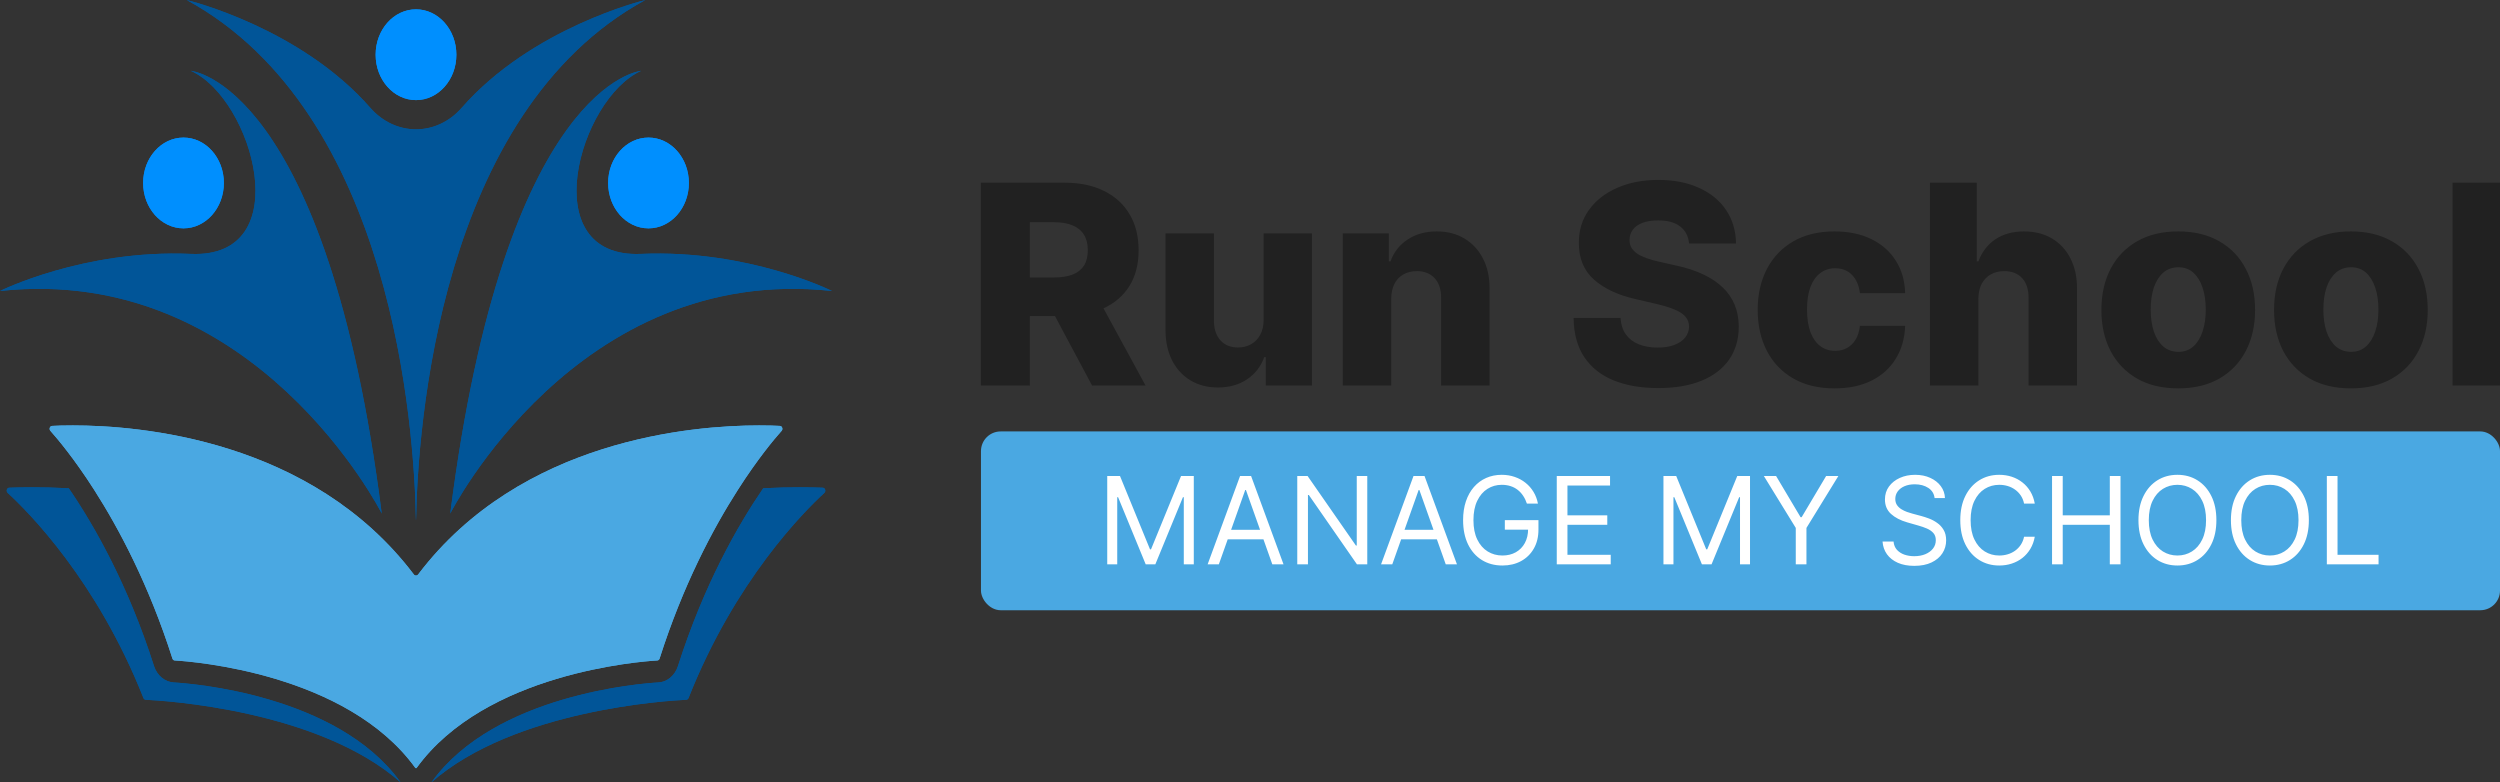 <svg width="1524" height="477" viewBox="0 0 1524 477" fill="none" xmlns="http://www.w3.org/2000/svg">
<rect x="0" y="0" width="1524" height="477" fill="#333333" stroke="none"/>
<g clip-path="url(#clip0_56_2)">
<path d="M393.385 0C267.501 68.581 254.663 261.143 253.63 316.831H253.551C252.515 261.143 239.693 68.581 113.804 0C115.15 0.322 183.04 16.963 225.748 65.731C241.048 83.206 266.142 83.206 281.439 65.731C324.147 16.963 392.043 0.322 393.385 0Z" fill="#015598"/>
<path d="M390.835 154.786C325.39 157.611 353.024 60.131 390.835 43.178C390.835 43.178 307.942 50.245 274.485 313.011C274.485 313.011 351.571 160.436 507.19 177.388C507.19 177.388 456.286 151.962 390.835 154.786Z" fill="#015598"/>
<path d="M370.722 111.538C370.722 126.812 381.74 139.191 395.329 139.191C408.918 139.191 419.936 126.812 419.936 111.538C419.936 96.259 408.918 83.88 395.329 83.88C381.74 83.88 370.722 96.259 370.722 111.538Z" fill="#008FFE"/>
<path d="M116.351 43.178C154.166 60.131 181.799 157.611 116.351 154.786C50.904 151.962 0 177.388 0 177.388C155.62 160.436 232.702 313.011 232.702 313.011C199.248 50.245 116.351 43.178 116.351 43.178Z" fill="#015598"/>
<path d="M111.859 139.191C125.449 139.191 136.465 126.812 136.465 111.538C136.465 96.259 125.449 83.88 111.859 83.88C98.269 83.88 87.253 96.259 87.253 111.538C87.253 126.812 98.269 139.191 111.859 139.191Z" fill="#008FFE"/>
<path d="M253.594 61.016C267.183 61.016 278.201 48.636 278.201 33.357C278.201 18.083 267.183 5.699 253.594 5.699C240.005 5.699 228.988 18.083 228.988 33.357C228.988 48.636 240.005 61.016 253.594 61.016Z" fill="#008FFE"/>
<path d="M243.923 476.528C244.042 476.694 244.191 476.859 244.34 477.03C194.057 432.61 99.425 427.046 88.838 426.579C88.211 426.544 87.704 426.142 87.435 425.503C59.072 353.702 16.752 311.528 4.673 300.466C3.54 299.431 4.136 297.385 5.598 297.315C11.891 297.048 24.805 296.747 41.924 297.651C57.492 320.379 78.07 356.516 93.877 405.997C95.727 411.762 100.438 415.683 105.867 416.019C115.917 416.587 205.33 423.262 243.923 476.528Z" fill="#015598"/>
<path d="M502.526 300.466C490.448 311.528 448.13 353.702 419.735 425.503C419.498 426.142 418.962 426.544 418.362 426.579C407.747 427.046 313.115 432.61 262.859 477.03C263.011 476.859 263.159 476.694 263.28 476.528C301.869 423.262 391.283 416.587 401.335 416.019C406.763 415.718 411.445 411.762 413.296 405.997C429.099 356.516 449.681 320.379 465.247 297.651C482.368 296.747 495.309 297.048 501.605 297.315C503.063 297.385 503.631 299.431 502.526 300.466Z" fill="#015598"/>
<path d="M476.493 262.62C471.959 267.681 461.848 279.749 449.739 298.692C434.617 322.324 416.364 356.687 402.082 401.469C401.871 402.143 401.335 402.575 400.74 402.61C390.062 403.249 295.877 410.285 254.001 468.079C253.912 468.215 253.764 468.28 253.586 468.28C253.437 468.28 253.288 468.215 253.168 468.079C211.325 410.32 117.23 403.249 106.463 402.61C105.867 402.575 105.33 402.143 105.121 401.469C90.835 356.687 72.583 322.324 57.462 298.692C45.354 279.749 35.213 267.681 30.71 262.62C29.756 261.55 30.382 259.705 31.753 259.64C34.527 259.469 38.852 259.338 44.429 259.338C84.602 259.338 189.732 267.717 252.214 350.113C252.572 350.616 253.078 350.852 253.586 350.852C254.091 350.852 254.601 350.616 254.958 350.113C317.471 267.682 422.597 259.338 462.743 259.338C468.319 259.338 472.643 259.469 475.447 259.64C476.788 259.705 477.445 261.55 476.493 262.62Z" fill="#4AA8E2"/>
<path d="M393.385 0C267.501 68.581 254.663 261.143 253.63 316.831H253.551C252.515 261.143 239.693 68.581 113.804 0C115.15 0.322 183.04 16.963 225.748 65.731C241.048 83.206 266.142 83.206 281.439 65.731C324.147 16.963 392.043 0.322 393.385 0Z" fill="#015598"/>
<path d="M390.835 154.786C325.39 157.611 353.024 60.131 390.835 43.178C390.835 43.178 307.942 50.245 274.485 313.011C274.485 313.011 351.571 160.436 507.19 177.388C507.19 177.388 456.286 151.962 390.835 154.786Z" fill="#015598"/>
<path d="M370.722 111.538C370.722 126.812 381.74 139.191 395.329 139.191C408.918 139.191 419.936 126.812 419.936 111.538C419.936 96.259 408.918 83.88 395.329 83.88C381.74 83.88 370.722 96.259 370.722 111.538Z" fill="#008FFE"/>
<path d="M116.351 43.178C154.166 60.131 181.799 157.611 116.351 154.786C50.904 151.962 0 177.388 0 177.388C155.62 160.436 232.702 313.011 232.702 313.011C199.248 50.245 116.351 43.178 116.351 43.178Z" fill="#015598"/>
<path d="M111.859 139.191C125.449 139.191 136.465 126.812 136.465 111.538C136.465 96.259 125.449 83.88 111.859 83.88C98.269 83.88 87.253 96.259 87.253 111.538C87.253 126.812 98.269 139.191 111.859 139.191Z" fill="#008FFE"/>
<path d="M253.594 61.016C267.183 61.016 278.201 48.636 278.201 33.357C278.201 18.083 267.183 5.699 253.594 5.699C240.005 5.699 228.988 18.083 228.988 33.357C228.988 48.636 240.005 61.016 253.594 61.016Z" fill="#008FFE"/>
<path d="M243.923 476.528C244.042 476.694 244.191 476.859 244.34 477.03C194.057 432.61 99.425 427.046 88.838 426.579C88.211 426.544 87.704 426.142 87.435 425.503C59.072 353.702 16.752 311.528 4.673 300.466C3.54 299.431 4.136 297.385 5.598 297.315C11.891 297.048 24.805 296.747 41.924 297.651C57.492 320.379 78.07 356.516 93.877 405.997C95.727 411.762 100.438 415.683 105.867 416.019C115.917 416.587 205.33 423.262 243.923 476.528Z" fill="#015598"/>
<path d="M502.526 300.466C490.448 311.528 448.13 353.702 419.735 425.503C419.498 426.142 418.962 426.544 418.362 426.579C407.747 427.046 313.115 432.61 262.859 477.03C263.011 476.859 263.159 476.694 263.28 476.528C301.869 423.262 391.283 416.587 401.335 416.019C406.763 415.718 411.445 411.762 413.296 405.997C429.099 356.516 449.681 320.379 465.247 297.651C482.368 296.747 495.309 297.048 501.605 297.315C503.063 297.385 503.631 299.431 502.526 300.466Z" fill="#015598"/>
<path d="M476.493 262.62C471.959 267.681 461.848 279.749 449.739 298.692C434.617 322.324 416.364 356.687 402.082 401.469C401.871 402.143 401.335 402.575 400.74 402.61C390.062 403.249 295.877 410.285 254.001 468.079C253.912 468.215 253.764 468.28 253.586 468.28C253.437 468.28 253.288 468.215 253.168 468.079C211.325 410.32 117.23 403.249 106.463 402.61C105.867 402.575 105.33 402.143 105.121 401.469C90.835 356.687 72.583 322.324 57.462 298.692C45.354 279.749 35.213 267.681 30.71 262.62C29.756 261.55 30.382 259.705 31.753 259.64C34.527 259.469 38.852 259.338 44.429 259.338C84.602 259.338 189.732 267.717 252.214 350.113C252.572 350.616 253.078 350.852 253.586 350.852C254.091 350.852 254.601 350.616 254.958 350.113C317.471 267.682 422.597 259.338 462.743 259.338C468.319 259.338 472.643 259.469 475.447 259.64C476.788 259.705 477.445 261.55 476.493 262.62Z" fill="#4AA8E2"/>
<path d="M597.927 235.003V111.367H649C658.256 111.367 666.245 113.037 672.966 116.377C679.728 119.677 684.94 124.426 688.602 130.624C692.264 136.782 694.096 144.087 694.096 152.538C694.096 161.111 692.224 168.395 688.481 174.392C684.738 180.349 679.426 184.896 672.544 188.036C665.662 191.135 657.512 192.684 648.094 192.684H615.797V169.14H642.54C647.048 169.14 650.811 168.556 653.829 167.389C656.888 166.182 659.202 164.371 660.772 161.956C662.341 159.501 663.126 156.362 663.126 152.538C663.126 148.715 662.341 145.556 660.772 143.06C659.202 140.525 656.888 138.633 653.829 137.386C650.771 136.098 647.008 135.454 642.54 135.454H627.81V235.003H597.927ZM667.533 178.497L698.321 235.003H665.722L635.537 178.497H667.533ZM770.312 194.978V142.276H799.772V235.003H771.64V217.737H770.674C768.622 223.412 765.12 227.92 760.17 231.26C755.26 234.56 749.323 236.21 742.361 236.21C736.042 236.21 730.488 234.761 725.699 231.864C720.91 228.966 717.187 224.921 714.531 219.729C711.874 214.497 710.526 208.38 710.486 201.377V142.276H740.006V195.582C740.047 200.613 741.375 204.577 743.991 207.475C746.607 210.372 750.169 211.821 754.676 211.821C757.614 211.821 760.25 211.177 762.585 209.889C764.959 208.561 766.831 206.649 768.199 204.154C769.608 201.619 770.312 198.56 770.312 194.978ZM848.083 182.119V235.003H818.562V142.276H846.634V159.3H847.66C849.713 153.625 853.214 149.178 858.164 145.958C863.115 142.698 869.011 141.068 875.853 141.068C882.372 141.068 888.027 142.537 892.816 145.475C897.646 148.373 901.389 152.438 904.045 157.67C906.741 162.862 908.07 168.939 908.029 175.901V235.003H878.509V181.697C878.549 176.545 877.241 172.521 874.585 169.623C871.969 166.725 868.326 165.276 863.658 165.276C860.559 165.276 857.822 165.961 855.448 167.329C853.113 168.657 851.302 170.569 850.014 173.064C848.767 175.559 848.123 178.578 848.083 182.119ZM1029.66 148.433C1029.26 144.006 1027.47 140.565 1024.29 138.11C1021.15 135.615 1016.66 134.367 1010.82 134.367C1006.96 134.367 1003.74 134.87 1001.16 135.877C998.588 136.883 996.657 138.271 995.369 140.042C994.081 141.773 993.417 143.765 993.376 146.019C993.296 147.87 993.658 149.5 994.463 150.908C995.308 152.317 996.516 153.565 998.085 154.651C999.695 155.698 1001.63 156.623 1003.88 157.428C1006.13 158.233 1008.67 158.938 1011.49 159.541L1022.11 161.956C1028.23 163.284 1033.62 165.055 1038.29 167.269C1043 169.482 1046.94 172.118 1050.12 175.177C1053.34 178.236 1055.78 181.757 1057.43 185.742C1059.08 189.726 1059.92 194.193 1059.96 199.144C1059.92 206.951 1057.95 213.652 1054.05 219.247C1050.14 224.841 1044.53 229.127 1037.2 232.105C1029.92 235.083 1021.13 236.573 1010.82 236.573C1000.48 236.573 991.465 235.023 983.778 231.924C976.091 228.825 970.114 224.116 965.848 217.798C961.582 211.479 959.389 203.49 959.268 193.831H987.883C988.124 197.815 989.191 201.136 991.082 203.792C992.974 206.448 995.57 208.461 998.87 209.829C1002.21 211.197 1006.07 211.881 1010.46 211.881C1014.49 211.881 1017.91 211.338 1020.72 210.252C1023.58 209.165 1025.77 207.656 1027.3 205.724C1028.83 203.792 1029.62 201.578 1029.66 199.083C1029.62 196.749 1028.89 194.757 1027.49 193.107C1026.08 191.416 1023.9 189.967 1020.97 188.76C1018.07 187.512 1014.36 186.365 1009.86 185.319L996.938 182.301C986.233 179.845 977.801 175.881 971.644 170.408C965.486 164.894 962.427 157.448 962.467 148.071C962.427 140.424 964.48 133.723 968.625 127.968C972.77 122.213 978.505 117.725 985.83 114.506C993.155 111.286 1001.51 109.676 1010.88 109.676C1020.46 109.676 1028.77 111.306 1035.82 114.566C1042.9 117.786 1048.39 122.314 1052.3 128.149C1056.2 133.985 1058.19 140.746 1058.27 148.433H1029.66ZM1118.34 236.754C1108.56 236.754 1100.17 234.741 1093.17 230.717C1086.2 226.692 1080.85 221.098 1077.11 213.934C1073.37 206.73 1071.49 198.399 1071.49 188.941C1071.49 179.443 1073.37 171.112 1077.11 163.948C1080.89 156.744 1086.26 151.13 1093.23 147.105C1100.23 143.081 1108.58 141.068 1118.28 141.068C1126.85 141.068 1134.32 142.618 1140.68 145.717C1147.08 148.816 1152.07 153.202 1155.65 158.877C1159.27 164.512 1161.18 171.132 1161.38 178.739H1133.8C1133.23 173.99 1131.62 170.267 1128.97 167.57C1126.35 164.874 1122.93 163.526 1118.7 163.526C1115.28 163.526 1112.28 164.492 1109.71 166.423C1107.13 168.315 1105.12 171.132 1103.67 174.875C1102.26 178.578 1101.56 183.166 1101.56 188.639C1101.56 194.113 1102.26 198.741 1103.67 202.524C1105.12 206.267 1107.13 209.104 1109.71 211.036C1112.28 212.928 1115.28 213.874 1118.7 213.874C1121.44 213.874 1123.85 213.29 1125.95 212.123C1128.08 210.956 1129.83 209.245 1131.2 206.992C1132.57 204.698 1133.43 201.921 1133.8 198.661H1161.38C1161.1 206.307 1159.19 212.988 1155.65 218.703C1152.15 224.418 1147.22 228.865 1140.86 232.045C1134.54 235.184 1127.03 236.754 1118.34 236.754ZM1206.01 182.119V235.003H1176.49V111.367H1205.05V159.3H1206.07C1208.17 153.585 1211.59 149.118 1216.34 145.898C1221.12 142.678 1226.98 141.068 1233.9 141.068C1240.42 141.068 1246.1 142.517 1250.93 145.415C1255.76 148.272 1259.5 152.317 1262.16 157.549C1264.85 162.781 1266.18 168.899 1266.14 175.901V235.003H1236.62V181.697C1236.66 176.545 1235.37 172.521 1232.76 169.623C1230.14 166.725 1226.46 165.276 1221.71 165.276C1218.61 165.276 1215.87 165.961 1213.5 167.329C1211.16 168.657 1209.33 170.569 1208 173.064C1206.72 175.559 1206.05 178.578 1206.01 182.119ZM1327.85 236.754C1318.11 236.754 1309.74 234.761 1302.74 230.777C1295.78 226.752 1290.4 221.158 1286.62 213.994C1282.88 206.79 1281.01 198.439 1281.01 188.941C1281.01 179.403 1282.88 171.052 1286.62 163.888C1290.4 156.684 1295.78 151.09 1302.74 147.105C1309.74 143.081 1318.11 141.068 1327.85 141.068C1337.59 141.068 1345.94 143.081 1352.91 147.105C1359.91 151.09 1365.28 156.684 1369.02 163.888C1372.81 171.052 1374.7 179.403 1374.7 188.941C1374.7 198.439 1372.81 206.79 1369.02 213.994C1365.28 221.158 1359.91 226.752 1352.91 230.777C1345.94 234.761 1337.59 236.754 1327.85 236.754ZM1328.03 214.477C1331.58 214.477 1334.57 213.391 1337.03 211.217C1339.48 209.044 1341.36 206.026 1342.64 202.162C1343.97 198.298 1344.64 193.831 1344.64 188.76C1344.64 183.609 1343.97 179.101 1342.64 175.237C1341.36 171.374 1339.48 168.355 1337.03 166.182C1334.57 164.009 1331.58 162.922 1328.03 162.922C1324.37 162.922 1321.27 164.009 1318.74 166.182C1316.24 168.355 1314.33 171.374 1313 175.237C1311.71 179.101 1311.07 183.609 1311.07 188.76C1311.07 193.831 1311.71 198.298 1313 202.162C1314.33 206.026 1316.24 209.044 1318.74 211.217C1321.27 213.391 1324.37 214.477 1328.03 214.477ZM1433.11 236.754C1423.37 236.754 1415 234.761 1407.99 230.777C1401.03 226.752 1395.66 221.158 1391.87 213.994C1388.13 206.79 1386.26 198.439 1386.26 188.941C1386.26 179.403 1388.13 171.052 1391.87 163.888C1395.66 156.684 1401.03 151.09 1407.99 147.105C1415 143.081 1423.37 141.068 1433.11 141.068C1442.85 141.068 1451.2 143.081 1458.16 147.105C1465.16 151.09 1470.54 156.684 1474.28 163.888C1478.06 171.052 1479.95 179.403 1479.95 188.941C1479.95 198.439 1478.06 206.79 1474.28 213.994C1470.54 221.158 1465.16 226.752 1458.16 230.777C1451.2 234.761 1442.85 236.754 1433.11 236.754ZM1433.29 214.477C1436.83 214.477 1439.83 213.391 1442.28 211.217C1444.74 209.044 1446.61 206.026 1447.9 202.162C1449.23 198.298 1449.89 193.831 1449.89 188.76C1449.89 183.609 1449.23 179.101 1447.9 175.237C1446.61 171.374 1444.74 168.355 1442.28 166.182C1439.83 164.009 1436.83 162.922 1433.29 162.922C1429.63 162.922 1426.53 164.009 1423.99 166.182C1421.5 168.355 1419.58 171.374 1418.26 175.237C1416.97 179.101 1416.32 183.609 1416.32 188.76C1416.32 193.831 1416.97 198.298 1418.26 202.162C1419.58 206.026 1421.5 209.044 1423.99 211.217C1426.53 213.391 1429.63 214.477 1433.29 214.477ZM1524.6 111.367V235.003H1495.08V111.367H1524.6Z" fill="#212121"/>
<rect x="598" y="263" width="926" height="109" rx="12" fill="#4AA8E2"/>
<path d="M674.97 290.182H682.749L701.038 334.855H701.669L719.959 290.182H727.737V344H721.641V303.111H721.115L704.297 344H698.411L681.592 303.111H681.067V344H674.97V290.182ZM743.012 344H736.179L755.941 290.182H762.668L782.429 344H775.597L759.514 298.696H759.094L743.012 344ZM745.534 322.977H773.074V328.759H745.534V322.977ZM833.488 290.182V344H827.181L797.855 301.744H797.329V344H790.812V290.182H797.119L826.551 332.543H827.076V290.182H833.488ZM848.736 344H841.904L861.665 290.182H868.392L888.154 344H881.321L865.239 298.696H864.819L848.736 344ZM851.259 322.977H878.799V328.759H851.259V322.977ZM930.797 307C930.219 305.231 929.457 303.645 928.511 302.244C927.582 300.825 926.47 299.616 925.173 298.617C923.895 297.619 922.441 296.857 920.811 296.331C919.182 295.805 917.395 295.543 915.45 295.543C912.262 295.543 909.363 296.366 906.752 298.013C904.142 299.66 902.066 302.086 900.524 305.292C898.983 308.498 898.212 312.431 898.212 317.091C898.212 321.751 898.991 325.684 900.551 328.89C902.11 332.096 904.221 334.522 906.884 336.169C909.547 337.816 912.542 338.639 915.871 338.639C918.954 338.639 921.67 337.982 924.017 336.668C926.382 335.337 928.222 333.462 929.536 331.045C930.867 328.61 931.533 325.745 931.533 322.452L933.53 322.872H917.343V317.091H937.84V322.872C937.84 327.304 936.894 331.159 935.002 334.435C933.127 337.711 930.534 340.251 927.223 342.055C923.93 343.842 920.146 344.736 915.871 344.736C911.106 344.736 906.919 343.615 903.31 341.372C899.718 339.13 896.915 335.941 894.901 331.807C892.904 327.672 891.905 322.767 891.905 317.091C891.905 312.834 892.474 309.006 893.613 305.607C894.769 302.191 896.399 299.283 898.501 296.883C900.603 294.483 903.091 292.643 905.964 291.364C908.837 290.085 911.999 289.446 915.45 289.446C918.289 289.446 920.934 289.875 923.387 290.734C925.857 291.575 928.055 292.775 929.982 294.334C931.927 295.875 933.548 297.724 934.844 299.879C936.14 302.016 937.034 304.39 937.524 307H930.797ZM949.001 344V290.182H981.482V295.963H955.518V314.148H979.8V319.929H955.518V338.219H981.902V344H949.001ZM1014.04 290.182H1021.82L1040.11 334.855H1040.74L1059.03 290.182H1066.81V344H1060.71V303.111H1060.19L1043.37 344H1037.48L1020.66 303.111H1020.14V344H1014.04V290.182ZM1075.25 290.182H1082.71L1097.64 315.304H1098.27L1113.2 290.182H1120.66L1101.21 321.821V344H1094.7V321.821L1075.25 290.182ZM1179.33 303.636C1179.02 300.973 1177.74 298.906 1175.5 297.435C1173.25 295.963 1170.5 295.227 1167.24 295.227C1164.86 295.227 1162.78 295.613 1160.99 296.384C1159.22 297.154 1157.84 298.214 1156.84 299.563C1155.86 300.912 1155.37 302.445 1155.37 304.162C1155.37 305.598 1155.71 306.834 1156.39 307.867C1157.09 308.883 1157.98 309.733 1159.07 310.416C1160.16 311.082 1161.3 311.634 1162.49 312.072C1163.68 312.492 1164.77 312.834 1165.77 313.097L1171.24 314.568C1172.64 314.936 1174.2 315.444 1175.92 316.092C1177.65 316.741 1179.31 317.625 1180.88 318.746C1182.48 319.85 1183.79 321.269 1184.82 323.004C1185.86 324.738 1186.37 326.866 1186.37 329.389C1186.37 332.297 1185.61 334.925 1184.09 337.273C1182.58 339.62 1180.37 341.486 1177.47 342.87C1174.58 344.254 1171.06 344.946 1166.93 344.946C1163.07 344.946 1159.74 344.324 1156.92 343.08C1154.11 341.836 1151.91 340.102 1150.29 337.877C1148.7 335.652 1147.8 333.068 1147.59 330.125H1154.31C1154.49 332.157 1155.17 333.839 1156.36 335.17C1157.57 336.484 1159.1 337.465 1160.94 338.114C1162.79 338.744 1164.79 339.06 1166.93 339.06C1169.42 339.06 1171.65 338.657 1173.63 337.851C1175.61 337.027 1177.18 335.889 1178.33 334.435C1179.49 332.963 1180.07 331.246 1180.07 329.284C1180.07 327.497 1179.57 326.043 1178.57 324.922C1177.57 323.801 1176.26 322.89 1174.63 322.189C1173 321.488 1171.24 320.875 1169.35 320.349L1162.72 318.457C1158.52 317.249 1155.19 315.523 1152.74 313.281C1150.29 311.038 1149.06 308.104 1149.06 304.477C1149.06 301.464 1149.87 298.836 1151.5 296.594C1153.15 294.334 1155.36 292.582 1158.12 291.338C1160.91 290.077 1164.02 289.446 1167.45 289.446C1170.92 289.446 1174.01 290.068 1176.7 291.312C1179.4 292.538 1181.54 294.22 1183.12 296.357C1184.71 298.495 1185.55 300.921 1185.64 303.636H1179.33ZM1240.4 307H1233.88C1233.49 305.125 1232.82 303.479 1231.86 302.06C1230.91 300.641 1229.75 299.449 1228.39 298.486C1227.04 297.505 1225.54 296.769 1223.89 296.278C1222.25 295.788 1220.53 295.543 1218.74 295.543C1215.48 295.543 1212.53 296.366 1209.89 298.013C1207.26 299.66 1205.17 302.086 1203.61 305.292C1202.06 308.498 1201.29 312.431 1201.29 317.091C1201.29 321.751 1202.06 325.684 1203.61 328.89C1205.17 332.096 1207.26 334.522 1209.89 336.169C1212.53 337.816 1215.48 338.639 1218.74 338.639C1220.53 338.639 1222.25 338.394 1223.89 337.903C1225.54 337.413 1227.04 336.686 1228.39 335.722C1229.75 334.741 1230.91 333.541 1231.86 332.122C1232.82 330.686 1233.49 329.039 1233.88 327.182H1240.4C1239.91 329.932 1239.01 332.394 1237.72 334.566C1236.42 336.738 1234.81 338.587 1232.88 340.111C1230.95 341.617 1228.79 342.765 1226.39 343.553C1224.01 344.342 1221.46 344.736 1218.74 344.736C1214.15 344.736 1210.07 343.615 1206.5 341.372C1202.92 339.13 1200.11 335.941 1198.06 331.807C1196.01 327.672 1194.99 322.767 1194.99 317.091C1194.99 311.415 1196.01 306.509 1198.06 302.375C1200.11 298.241 1202.92 295.052 1206.5 292.81C1210.07 290.567 1214.15 289.446 1218.74 289.446C1221.46 289.446 1224.01 289.84 1226.39 290.629C1228.79 291.417 1230.95 292.573 1232.88 294.097C1234.81 295.604 1236.42 297.443 1237.72 299.616C1239.01 301.771 1239.91 304.232 1240.4 307ZM1250.93 344V290.182H1257.44V314.148H1286.14V290.182H1292.66V344H1286.14V319.929H1257.44V344H1250.93ZM1351.11 317.091C1351.11 322.767 1350.09 327.672 1348.04 331.807C1345.99 335.941 1343.18 339.13 1339.6 341.372C1336.03 343.615 1331.95 344.736 1327.36 344.736C1322.77 344.736 1318.69 343.615 1315.11 341.372C1311.54 339.13 1308.73 335.941 1306.68 331.807C1304.63 327.672 1303.6 322.767 1303.6 317.091C1303.6 311.415 1304.63 306.509 1306.68 302.375C1308.73 298.241 1311.54 295.052 1315.11 292.81C1318.69 290.567 1322.77 289.446 1327.36 289.446C1331.95 289.446 1336.03 290.567 1339.6 292.81C1343.18 295.052 1345.99 298.241 1348.04 302.375C1350.09 306.509 1351.11 311.415 1351.11 317.091ZM1344.81 317.091C1344.81 312.431 1344.03 308.498 1342.47 305.292C1340.93 302.086 1338.83 299.66 1336.19 298.013C1333.56 296.366 1330.62 295.543 1327.36 295.543C1324.1 295.543 1321.15 296.366 1318.5 298.013C1315.87 299.66 1313.78 302.086 1312.22 305.292C1310.68 308.498 1309.91 312.431 1309.91 317.091C1309.91 321.751 1310.68 325.684 1312.22 328.89C1313.78 332.096 1315.87 334.522 1318.5 336.169C1321.15 337.816 1324.1 338.639 1327.36 338.639C1330.62 338.639 1333.56 337.816 1336.19 336.169C1338.83 334.522 1340.93 332.096 1342.47 328.89C1344.03 325.684 1344.81 321.751 1344.81 317.091ZM1407.48 317.091C1407.48 322.767 1406.46 327.672 1404.41 331.807C1402.36 335.941 1399.54 339.13 1395.97 341.372C1392.4 343.615 1388.32 344.736 1383.73 344.736C1379.14 344.736 1375.05 343.615 1371.48 341.372C1367.91 339.13 1365.09 335.941 1363.04 331.807C1360.99 327.672 1359.97 322.767 1359.97 317.091C1359.97 311.415 1360.99 306.509 1363.04 302.375C1365.09 298.241 1367.91 295.052 1371.48 292.81C1375.05 290.567 1379.14 289.446 1383.73 289.446C1388.32 289.446 1392.4 290.567 1395.97 292.81C1399.54 295.052 1402.36 298.241 1404.41 302.375C1406.46 306.509 1407.48 311.415 1407.48 317.091ZM1401.17 317.091C1401.17 312.431 1400.39 308.498 1398.84 305.292C1397.29 302.086 1395.2 299.66 1392.55 298.013C1389.93 296.366 1386.98 295.543 1383.73 295.543C1380.47 295.543 1377.51 296.366 1374.87 298.013C1372.24 299.66 1370.15 302.086 1368.59 305.292C1367.05 308.498 1366.28 312.431 1366.28 317.091C1366.28 321.751 1367.05 325.684 1368.59 328.89C1370.15 332.096 1372.24 334.522 1374.87 336.169C1377.51 337.816 1380.47 338.639 1383.73 338.639C1386.98 338.639 1389.93 337.816 1392.55 336.169C1395.2 334.522 1397.29 332.096 1398.84 328.89C1400.39 325.684 1401.17 321.751 1401.17 317.091ZM1418.44 344V290.182H1424.96V338.219H1449.97V344H1418.44Z" fill="white"/>
</g>
<defs>
<clipPath id="clip0_56_2">
<rect width="1524" height="477" fill="white"/>
</clipPath>
</defs>
</svg>
